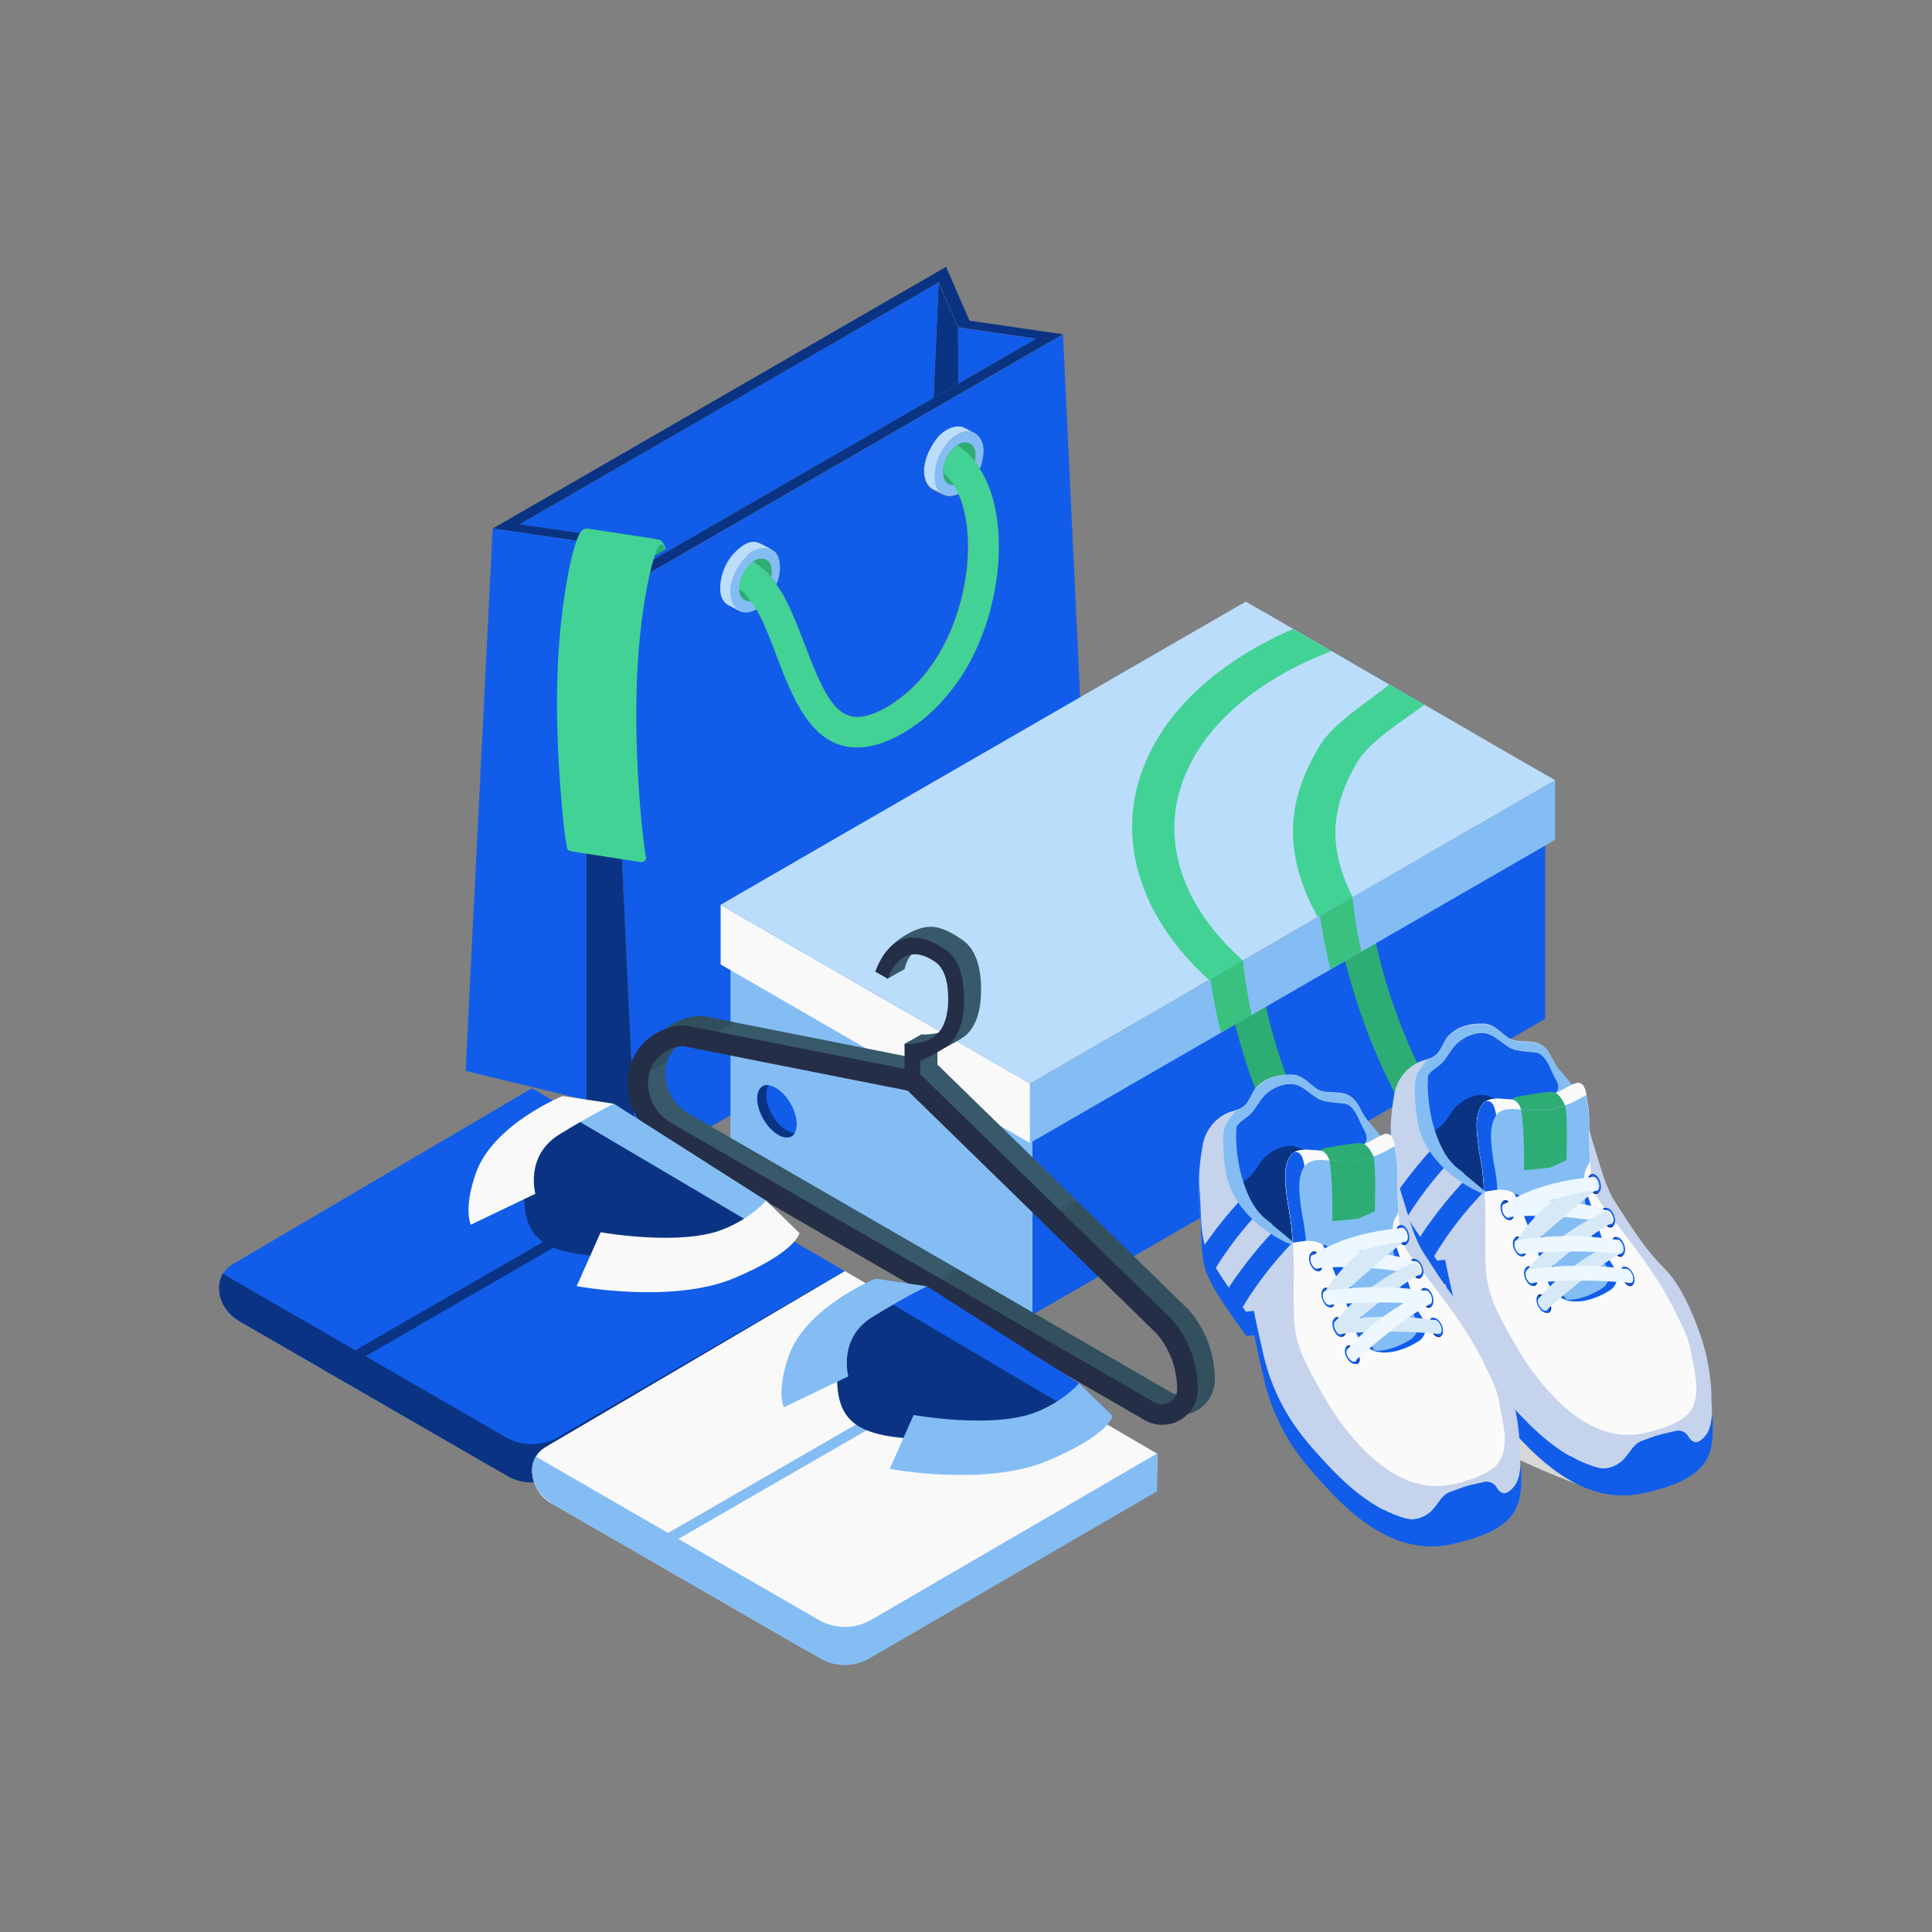 <?xml version="1.0" encoding="utf-8"?>
<!-- Generator: Adobe Illustrator 26.0.1, SVG Export Plug-In . SVG Version: 6.00 Build 0)  -->
<svg version="1.1" id="Layer_1" xmlns="http://www.w3.org/2000/svg" xmlns:xlink="http://www.w3.org/1999/xlink" x="0px" y="0px"
	 viewBox="0 0 1000 1000" style="enable-background:new 0 0 1000 1000;" xml:space="preserve">
<rect x="0" y="0" width="1000" height="1000" fill="#808080" stroke="none"/>
<style type="text/css">
	.st0{fill:#115DE9;}
	.st1{fill:#2DAD73;}
	.st2{fill:#0A3483;}
	.st3{fill:#84BDF4;}
	.st4{fill:#BBDDFC;}
	.st5{fill:#43D295;}
	.st6{fill:#F9F9F9;}
	.st7{fill:#38C17F;}
	.st8{fill:url(#SVGID_1_);}
	.st9{fill:#C5D3ED;}
	.st10{fill:#FAFAFA;}
	.st11{fill:#EDF7FF;}
	.st12{fill:#6F6F6F;}
	.st13{fill:#D7E9F7;}
	.st14{fill:#6A6B7E;}
	.st15{fill:url(#SVGID_00000074434488109565224910000015529595698305639814_);}
	.st16{fill:#060608;}
	.st17{fill:#252E47;}
</style>
<g id="Layer_2_00000075859452272879758290000001130723967243047614_">
	<g id="_02_Retail">
		<path class="st0" d="M536.3,175.4L496,198.6c0-9.7-0.1-19.4-0.1-29.1C509.4,171.4,522.8,173.4,536.3,175.4z"/>
		<path class="st1" d="M495.3,230.4c1-0.8,2.2-1.3,3.4-1.5c0.7-0.4,3.2,0.1,4.6,1.6c1.8,2,1.8,5.7,1.2,8.1
			C502,235.4,498.9,232.6,495.3,230.4z"/>
		<path class="st2" d="M485.8,146.2c5.7,13.3,8.8,20.4,10.1,23.3c0,9.8,0.1,19.4,0.1,29.1c-4.2,2.5-8.5,4.9-12.8,7.4
			C485,164.6,485.2,161.1,485.8,146.2z"/>
		<path class="st1" d="M493.9,251.1c-2.1,0.3-4.2-0.8-5.1-2.8c0.8-0.2,1.6-0.4,2.3-0.8C492.2,248.6,493.1,249.8,493.9,251.1z"/>
		<path class="st1" d="M488.9,248.3c-0.5-1.1-0.8-2.4-0.8-3.6c1.2,0.8,2.2,1.8,3.1,2.8C490.4,247.9,489.7,248.2,488.9,248.3z"/>
		<path class="st3" d="M487.4,233.8c5.4-9.9,17.1-15.4,21.2-4.9c1.5,4,0.3,9.6-1.2,13.6l-0.1,0.1c-0.8-1.4-1.7-2.6-2.7-3.9
			c1.1-4.7-0.2-9.6-5.1-9.8c-0.3,0-0.6,0-0.8,0.1c-1.3,0.2-2.4,0.7-3.4,1.5c-2.2,1.6-4,3.7-5.2,6.1c-1.4,2.5-2.1,5.3-2,8.2
			c0.3,5,3.2,6.7,5.9,6.3c0.9,1.4,1.6,2.9,2.3,4.5C485.2,260.6,479.6,248.3,487.4,233.8z"/>
		<path class="st0" d="M485.8,146.2c-0.6,15-0.8,18.7-2.6,59.8c-54.6,31.5-109.3,63-163.9,94.6c-2.8-6.5-9.5-22-10.1-23.3l-40.4-5.8
			C341.1,229.7,413.4,187.9,485.8,146.2z"/>
		<path class="st4" d="M483.8,247.1c0.1,3.6,1.2,7.3,4.5,8.8c-1.8-0.9-3.6-1.8-5.4-2.7c-0.8-0.4-1.4-1-2-1.6
			c-4.6-5.6-2.3-14.7,1.7-21.3c2-3.4,4.4-6.4,8.1-8.3c2.7-1.4,6-2.1,8.6-0.8c1.6,0.8,3.1,1.6,4.8,2.4c-3.9-1.6-11.6,0.8-16.7,10.1
			C485,237.9,483.8,242.5,483.8,247.1z"/>
		<path class="st1" d="M393.3,289.1c1.6-0.2,3.3,0.3,4.5,1.4c1.8,1.9,1.8,5.5,1.3,8.1c-1.1-1.2-2.2-2.4-3.4-3.6
			c-2.7-2.4-1.1-0.6-1.9-4.2C393.7,290.2,393.5,289.7,393.3,289.1z"/>
		<path class="st1" d="M395,295.1c-1.4-1.1-3.8-3.6-5.3-4.5c1-0.8,2.3-1.3,3.6-1.4C393.9,290.4,395.1,293.7,395,295.1z"/>
		<path class="st5" d="M389.7,290.6c4.6,2.8,8.6,6.5,11.7,10.9c0.2,0.2,0.3,0.5,0.5,0.8c0,0,0.1,0,0,0.1
			c13.4,18.1,19.9,57.6,34.9,66.8c3.6,2.2,6.8,2.1,10.8,1.5c4.4-0.9,7.4-2.6,10.8-4.3c0-0.1,0.1-0.1,0.1-0.1c3.2-1.8,6.2-3.8,9-6.1
			c37-29.2,43-98.1,20.6-115.4c-0.2-4.9,2.5-10.4,6.4-13.6c1.1-0.8,0.7-0.7,1.3-0.4c31.6,19.1,29.6,101.1-16.4,140.3
			c-12.1,10.3-29.7,19.5-44.8,14.5c-30-9.4-32.4-66.1-52.1-80.7C382.5,299.2,385.7,293.2,389.7,290.6z"/>
		<path class="st1" d="M388.6,311.2c-2.2,0.3-4.4-0.8-5.4-2.8c0.9-0.1,1.7-0.4,2.5-0.9C386.8,308.7,387.7,309.9,388.6,311.2z"/>
		<path class="st1" d="M385.7,307.6c-0.8,0.5-1.6,0.8-2.5,0.9c-0.5-1.1-0.8-2.4-0.8-3.6C383.6,305.6,384.7,306.5,385.7,307.6z"/>
		<path class="st0" d="M550.2,173.1c-144.8,83.6-184.3,106.4-234.7,135.5l14,296.7l234.7-135.4L550.2,173.1z M491.2,358.8
			c-7.8,9.6-14.6,15-23.9,20.8c-0.6,0-9.2,5.9-19.9,7.1c-36.2,3.9-42.2-48.4-56-71.4c-2.3,1.2-5.4,2-7.8,1.1
			c-0.3-0.1-0.6-0.3-0.9-0.4l-0.1,0.1c-0.6-0.3-2.6-1.4-5.2-2.7c-3.1-1.6-4.6-4.6-4.5-9c0.1-8.4,4.1-16.4,10.9-21.4
			c3.1-2.4,6.4-3.4,9.9-1.6c1.8,0.9,3.6,1.8,5.4,2.8l-0.1,0.2c5.6,2,5.3,11.9,2.8,17.9c0,0,0.1,0,0,0.1
			c10.1,13.6,16.2,39.3,25.6,56.2c5.9,9.9,12,14.9,22.8,11.3c9.1-2.6,23.8-12.7,33.9-28.6c18.3-28.5,20.7-66.4,11.9-85.6
			c-5.6,2.6-7.3,0.6-13.3-2.3c-0.8-0.4-1.4-1-2-1.6c-4.6-5.6-2.3-14.7,1.7-21.3c2-3.4,4.4-6.4,8.1-8.3c2.7-1.4,6-2.1,8.6-0.8
			c1.6,0.8,3.1,1.6,4.8,2.4c2.1,1.1,3.7,2.9,4.5,5.2c1.5,4,0.3,9.6-1.2,13.6l-0.1,0.1c0.2,0.3,0.4,0.5,0.6,0.8
			C524.9,271.3,517.7,327,491.2,358.8L491.2,358.8z"/>
		<path class="st3" d="M393.1,283.8c2.7-0.7,5.5-0.1,7.8,1.6c3.9,3.5,3.2,11.7,1.1,16.9c-0.8-1.3-1.8-2.5-2.8-3.6
			c0.5-2.7,0.5-6.2-1.3-8.1c-1.2-1.1-2.9-1.6-4.5-1.4c-1.7,0-3.4,1.2-4.7,2.3c-6,5.3-7.1,13.7-5.4,17c1.1,1.9,3.2,3,5.4,2.8
			c1,1.3,1.9,2.7,2.7,4.2c-9,4.9-15.6-2.5-12.7-13.2C381.2,291.6,388.3,284.9,393.1,283.8z"/>
		<path class="st4" d="M386.3,288.1c-3.9,3.9-6.5,8.8-7.7,14.1c-0.7,2.6-0.7,5.4-0.1,8c0.6,2.4,2,4.5,4.1,5.8l-0.1,0.1
			c-0.6-0.3-2.7-1.4-5.2-2.7c-3.1-1.6-4.6-4.6-4.5-9c0.1-8.5,4.1-16.4,10.9-21.4c3.1-2.4,6.4-3.4,9.9-1.6c1.8,0.9,3.6,1.8,5.4,2.8
			l-0.1,0.2c-1.9-0.8-4-1-6-0.5C390.5,284.6,388.1,286,386.3,288.1z"/>
		<polygon class="st2" points="315.5,308.6 329.5,605.4 303.4,569.4 303.4,280.6 		"/>
		<path class="st2" d="M303.4,280.6l-48.4-7l234.7-135.5l12.1,27.9l48.4,7c-144.8,83.6-184.3,106.4-234.7,135.5L303.4,280.6z
			 M268.9,271.4l40.4,5.8c0.6,1.3,7.2,16.8,10.1,23.3c38.2-22.1,193-111.4,217-125.2c-13.4-2-26.9-3.9-40.4-5.9
			c-1.3-2.8-3.2-7.3-10.1-23.3C413.5,187.9,341.2,229.7,268.9,271.4z"/>
		<polygon class="st0" points="303.4,280.6 303.4,569.4 241,554.3 255,273.6 		"/>
		<path class="st1" d="M344.2,284.6L344.2,284.6c-5.6,3.2-5.2,3-5.3,3C340.6,282.7,342.7,279.6,344.2,284.6z"/>
		<path class="st5" d="M334.5,444c-0.1,0.5-0.3,0.9-0.6,1.3c-0.6,0.7-1.5,1-2.4,0.9c-38.6-6-36.4-5.6-36.8-5.8
			c-0.5-0.2-0.9-0.6-1.1-1.2c-1.7-6.7-3.6-31-4-37.9c-2.2-32.7-2-66.9,3.6-99.3c1-6.1,3.6-19.4,6.4-25c1-2,2.4-3.7,4.7-3.4
			c39.6,6.1,37,5.4,38.3,6.6c1,1.2,1.7,2.6,2,4.1l-0.4,0.2c-2.1-6.8-4.9,1.2-6.8,8.1c-2.8,10.6-5,25.2-6.1,36.2
			C325.6,383.9,334.1,445.5,334.5,444z"/>
		<polygon class="st0" points="799.8,431.7 799.8,527.3 788.6,533.8 736.8,563.7 728.6,568.4 682.6,595 677.3,598 675.2,599.2 
			660.2,607.9 633.8,623.1 630.4,625.1 534.4,680.5 534.4,585 607.7,542.7 611.4,540.5 630.7,529.4 646.8,520.1 649.8,518.4 
			655.5,515 691.9,494 699.7,489.6 728.4,473 738.5,467.1 		"/>
		<path class="st1" d="M739.5,562.1l-15,8.7c-11.3-21.2-20.2-43.5-26.5-66.6c-1.1-4-2.1-7.9-3-11.9c-1.7-7.6-3.1-15.1-4.2-22.5
			l16.8-9.7l0,0c0.8,7.5,1.9,15.2,3.5,22.9c1.2,6.1,2.7,12.3,4.3,18.5C721.2,522.5,729.2,542.8,739.5,562.1z"/>
		<path class="st1" d="M682.7,594.9l-15,8.7c-11.3-21.1-20.2-43.5-26.6-66.6c-1.1-4-2.1-7.9-3-11.9c-1.7-7.6-3.2-15.1-4.2-22.5
			l16.8-9.7l0,0c0.8,7.5,1.9,15.2,3.5,22.9c1.2,6.1,2.6,12.3,4.3,18.5C664.4,555.3,672.5,575.6,682.7,594.9z"/>
		<polygon class="st3" points="534.4,585 534.4,680.5 378.1,590.3 378.1,494.7 		"/>
		<polygon class="st3" points="804.9,434.7 804.9,403.8 533.1,560.8 533.1,591.6 		"/>
		<polygon class="st6" points="533.1,560.8 373,468.3 373,499.2 533.1,591.6 		"/>
		<polygon class="st4" points="804.9,403.8 744.1,438.9 733.1,445.3 700,464.4 700,464.4 693.1,468.3 682,474.7 655.4,490.1 
			650.3,493.1 643.3,497.1 625.7,507.2 612.3,515 608.7,517.1 533.1,560.8 373,468.3 435.6,432.1 515.9,385.8 644.8,311.4 
			650.9,314.9 654.8,317.1 669.3,325.5 689.2,337 693.2,339.3 699,342.7 711.3,349.8 729.5,360.3 735.4,363.7 743.4,368.3 
			772.1,384.9 782.4,390.9 		"/>
		<path class="st0" d="M407.2,588.8c-3.9,0-8.9-3.9-12.1-9.5c-4.1-7.1-4.3-14.8-0.4-17c0.7-0.4,1.6-0.6,2.4-0.6
			c3.9,0,8.9,3.9,12.1,9.5c1.9,3.2,3,6.8,3.2,10.5c0,3.2-1,5.5-2.8,6.5C408.9,588.6,408.1,588.8,407.2,588.8z"/>
		<path class="st2" d="M399.8,577.3c-3.5-6-4.1-12.3-1.9-15.6c-0.2,0-0.5-0.1-0.7-0.1c-0.9,0-1.7,0.2-2.4,0.6
			c-3.9,2.3-3.7,9.9,0.4,17c3.2,5.6,8.2,9.5,12.1,9.5c1.6,0.1,3.2-0.7,4-2.1C407.4,586.2,402.8,582.5,399.8,577.3z"/>
		<path class="st5" d="M613.7,457.2c-9.2-22.4-7.5-45.1,4.8-66.2c13.8-23.5,39.1-41.9,70.7-54l-19.9-11.5
			c-31.3,13.7-56.3,33.2-70.6,57.5c-13.5,23-16.3,47.9-8.2,72.5c0.8,2.3,1.6,4.6,2.5,6.9c6.7,16.2,17.9,31.3,32.8,44.9l17.6-10.1
			C629.8,485.1,619.6,471.6,613.7,457.2z"/>
		<path class="st5" d="M719.1,354.3c-12.2,9.8-29.4,20.2-36.6,32.6c-13.5,23-17.1,44-9,68.6c0.8,2.3,1.7,4.6,2.5,6.9
			c1.8,4.2,3.8,8.3,6.1,12.3l11-6.4l6.9-3.9l0.1-0.1c-1.2-2.4-2.3-4.8-3.3-7.2c-9.2-22.4-6.8-41.2,5.5-62.3
			c6.8-11.5,23.3-21.2,35-30.1L719.1,354.3z"/>
		<path class="st7" d="M646.8,520.1c-1.5-7.8-2.7-15.4-3.5-22.9l0,0l-16.8,9.7c1.1,7.4,2.5,14.9,4.2,22.5c0.4,1.7,0.9,3.4,1.3,5.1
			l15.9-9.2C647.5,523.6,647.1,521.8,646.8,520.1z"/>
		<path class="st7" d="M703.5,487.3c-1.5-7.8-2.7-15.4-3.5-22.9l0,0l-16.8,9.7c1.1,7.4,2.5,14.9,4.2,22.5c0.4,1.7,0.9,3.4,1.3,5.1
			l16-9.2C704.3,490.8,703.9,489,703.5,487.3z"/>
		
			<linearGradient id="SVGID_1_" gradientUnits="userSpaceOnUse" x1="699" y1="325.167" x2="858.446" y2="325.167" gradientTransform="matrix(1 0 0 -1 0 1002)">
			<stop  offset="0" style="stop-color:#EDEDED"/>
			<stop  offset="0.55" style="stop-color:#D8D8D8"/>
			<stop  offset="0.92" style="stop-color:#D1D1D1"/>
		</linearGradient>
		<path class="st8" d="M854.3,752.3c-5.4,8-16.6,11.9-25.5,14.3c-6.1,1.7,17.2,7.4,10.8,7.2c-3.7-0.2-7.4-0.8-10.9-1.7
			c-18.3-4.9-62.1-23.3-74.4-36.9c-6.2-6.9-11.7-13.5-16.4-21.4c-6-9.7-10.3-20.4-12.8-31.5c-0.4-1.5-5.1-22.3-4.8-22.4
			c-1.4,0.2-2.8,0.3-4.2,0.4c-5.4-7.6-12.4-16.8-17.2-25.5l95.5-55.2c0.9,3.5,1.9,7,3,10.4c3,9.3,5.3,19.5,10.7,27.8
			c7.3,11.3,14.9,23.9,24.6,33.3c8.8,8.6,14.6,21.9,18.8,33.5c4.2,11.6,6.3,23.9,6.3,36.3C858,731.3,860.4,743.2,854.3,752.3z"/>
		<path class="st9" d="M882.4,756.8c-5.4,8-16.6,11.9-25.4,14.3c-6.1,1.7-12.3,3-18.6,2.7c-3.7-0.2-7.4-0.7-11-1.7
			c-18.2-4.8-32.6-18.7-44.9-32.4c-6.2-6.8-11.7-13.5-16.4-21.3c-6-9.7-10.3-20.4-12.8-31.6c-0.4-1.5-5.2-22.3-4.8-22.4
			c-1.4,0.2-2.8,0.2-4.2,0.4c-1.8-2.5-3.8-5.3-5.8-8c-2.4-3.4-4.9-7-7.2-10.5c-2.3-3.5-4.4-7.2-6.2-10.9c-0.7-1.5-1.3-2.8-1.8-4.1
			c-1.1-3.7-1.8-7.6-2-11.5c-0.6-6.7-0.6-13.9-1-18.8c-1.2-11.7-0.7-23.6,1.5-35.2c1.3-6.7,5.6-12.4,11.6-15.6
			c1.7-0.8,3.6-1.5,5.4-2c1.3-0.3,2.6-0.9,3.8-1.7c3.7-2.7,4.3-7.6,7.4-10.7c5-4.8,11.2-6.2,17.9-6c5.2,0.2,8.2,4,12,6.8
			c5.4,3.9,11,1.1,16.7,3.6s6.4,8.4,10,12.9c2.6,3.2,5.6,6.5,8,10c1.8,2.5,3.2,5.1,4.2,8c2.5,7.5,4.1,15.8,6.7,23.5
			c3,9.3,5.3,19.5,10.7,27.9c7.4,11.3,15,23.8,24.6,33.3c8.8,8.6,14.5,21.9,18.7,33.4c4.2,11.6,6.4,23.9,6.4,36.3
			C886.2,735.8,888.5,747.8,882.4,756.8z"/>
		<path class="st3" d="M814.8,563.2l-21,27.2c0,0-9.8,44.2-33.4,20.7s-26.8-55.5-26.8-55.5c1.6-2.5,3.3-4.9,5.3-7.1
			c1.3-0.3,2.6-0.9,3.8-1.7c3.7-2.7,4.3-7.6,7.4-10.7c5-4.8,11.2-6.2,17.9-6c5.2,0.2,8.2,4,12,6.8c5.4,3.9,11,1.1,16.7,3.6
			s6.4,8.4,10,12.9C809.4,556.4,812.3,559.7,814.8,563.2z"/>
		<path class="st0" d="M778.8,606.5c-10.4,9.2-19.8,19.5-28,30.8c-2.4,3.3-4.6,6.7-6.8,10.1c-2,3.2-3.8,6.3-5.5,9.5
			c-2.4-3.4-4.9-7-7.2-10.5c1.6-2.8,3.3-5.5,5.1-8.3c1.4-2.2,2.9-4.3,4.5-6.4c9-12.4,19.3-23.7,30.8-33.8L778.8,606.5z"/>
		<path class="st0" d="M763.6,588.3c-10.4,9.2-19.8,19.5-28,30.8c-2.4,3.3-4.7,6.7-6.8,10.1c-1.3,2.1-2.5,4.2-3.7,6.3
			c-0.7-1.5-1.3-2.8-1.8-4.1c-1.1-3.7-1.8-7.6-2-11.5c1.5-2.1,2.8-4.2,4.4-6.3c9-12.4,19.3-23.7,30.9-33.8L763.6,588.3z"/>
		<path class="st2" d="M784.8,543.7c-6.9-1.4-10.7-9.2-18.3-8.9c-5.5,0.4-10.5,3-14,7.3c-2.3,2.9-3.9,6.3-6.7,8.8
			c-2,1.8-4.5,3-6.1,5.2c-1.5,2-3.5,11.4-3.8,13.9c-2.4,18.1,17,36.8,32.4,46.6c2.5-6.7-2.2-20.9-2.2-28c0-3.7-3.1-7.2-0.8-10.1
			c1-1.2,2.2-2.1,3.6-2.8c9.5-5.2,21.2-4.2,31.5-7.4c2.7-0.8,5.8-2.5,6-5.3c0-1.6-0.5-3.2-1.5-4.5c-2.5-4.4-4.8-13.2-10.5-13.6
			C791.3,544.6,788.1,544.3,784.8,543.7z"/>
		<path class="st0" d="M745.9,582.8c2.7-2.5,4.4-5.9,6.7-8.8c3.5-4.2,8.5-6.9,14-7.3c4.9-0.2,8.2,3,11.8,5.6
			c7.2-1.6,15-1.9,22.1-4.1c2.7-0.8,5.8-2.5,6-5.3c0-1.6-0.5-3.2-1.5-4.5c-2.5-4.4-4.8-13.2-10.5-13.6c-3.3-0.2-6.5-0.5-9.7-1.1
			c-6.9-1.4-10.7-9.2-18.3-8.9c-5.5,0.4-10.5,3-14,7.3c-2.3,2.9-3.9,6.3-6.7,8.8c-2,1.8-4.5,3-6.1,5.2c-1.3,2.1-2.2,4.4-2.3,6.9
			c-1,8.1,0.2,16.4,3.3,24C742.3,585.4,744.2,584.2,745.9,582.8z"/>
		<path class="st0" d="M877.7,746.5c-1.9-0.1-3.2-1.7-4.1-3.2c-1-1.6-2.6-2.6-4.5-2.7c-0.8-0.1-1.7,0-2.5,0.3
			c-4.1,0.9-8.2,1.7-12.2,3.3c-2.8,1.2-5.7,1.5-8,3.8c-2.8,2.8-4.5,6.5-7.8,9s-7.7,3.8-11.6,2.7c-18.2-4.9-32.6-18.8-44.9-32.4
			c-6.2-6.8-11.7-13.5-16.4-21.3c-6-9.7-10.3-20.4-12.8-31.5c-0.4-1.5-5.1-22.3-4.8-22.4c-1.4,0.1-2.8,0.2-4.2,0.4
			c-7.2-10.1-17.2-23.1-21-33.6c-2.8-7.7-2.3-22.2-3-30.3c-0.2-2.1-0.1-4.2-0.2-6.2c-0.3,6.3-0.2,12.6,0.4,18.8
			c0.8,8.1,0.2,22.6,3,30.3c3.8,10.5,13.8,23.5,21,33.6l4.2-0.4c-0.3,0.1,4.4,20.8,4.8,22.4c2.5,11.1,6.8,21.8,12.8,31.5
			c4.7,7.8,10.2,14.5,16.4,21.3c12.3,13.7,26.7,27.5,44.9,32.4c3.6,1,7.3,1.5,11,1.7c6.3,0.2,12.5-1,18.6-2.7
			c8.8-2.4,20.1-6.4,25.4-14.3s4.3-17.9,3.8-27c0.2,4-0.5,9.5-2.9,12.7C882.2,744,879.8,746.6,877.7,746.5z"/>
		<path class="st3" d="M733.6,579.7c-0.7-4.6-3.1-22.8,1.1-25.5c5.8-3.6,4.2,5.3,4.3,8.6c0.4,10.1,2,19.3,6.1,28.8
			c0.8,1.8,1.7,3.6,2.7,5.3c2.2,3.7,5.1,6.8,8.6,9.3c0.5,0.3,1,0.7,1.3,1.2c0.5,0.8,12.3,9.8,12.2,10.8
			C769.9,619.8,737.7,606.7,733.6,579.7z"/>
		<path class="st10" d="M874.9,730.5c-0.3,0.3-0.5,0.6-0.7,0.9c-4.8,5.4-15.3,8.6-22.2,10.2c-9.3,2.1-30.6,4.7-56.8-29.1
			c-6.8-8.8-12.1-18.4-17.3-28c-4.3-8.1-7.8-16-8.6-25.2c-1-11.2-0.3-22.5-0.5-33.8c-0.1-2.9-0.2-5.8-0.4-8.7
			c-0.3-4.2-0.6-8.4-1.2-12.6c-0.5-3.6-1.3-7.2-1.8-10.8c-0.8-6.8-2.4-15.5,1.8-21.6c2.1-3,6.1-3.4,10.3-3.1
			c6.8,0.5,13.5,1.5,20.2-0.3c3-0.8,6-1.9,8.9-3.1c2.9-1.3,5.9-3.6,9-4.5c5.4-1.7,5.5,6.7,6.2,10.4c1,5.2,0.8,10.5,0.7,15.8v0.3
			c-0.1,2.5,0,5.1,0.3,7.6c0,0.2,0,0.3,0,0.4c0,0.6,0.1,1.3,0.1,2c0.1,0.7,0.2,1.4,0.2,2.2c0,0.2,0,0.3,0,0.5
			c0.1,3.8,0.3,7.7,0.8,11.5c0.1,0.4,0.2,0.8,0.2,1.2c1.3,7.5,8.1,14.8,12.9,21c9.3,12.2,16,20.8,24,33.9c3.5,6.1,6.8,12.4,9.7,18.8
			c1.8,3.8,3.5,7.6,4.2,11.7C876.6,708.2,881.1,721.5,874.9,730.5z"/>
		<path class="st3" d="M832.9,668.2c0,0-25.5,16.6-32.9-7.6c-4.5-14.5-9.9-28.8-16.1-42.7c0,0-4.1-4-15.6-1.1
			c-0.3-4.2-0.6-8.4-1.2-12.6c-0.5-3.6-1.3-7.2-1.8-10.8c-0.8-6.8-2.4-15.5,1.8-21.6c2.1-3,6.1-3.4,10.3-3.1
			c6.8,0.5,13.5,1.5,20.2-0.3c3-0.8,6-1.9,8.9-3.1c2.9-1.3,5.9-3.6,9-4.5c5.4-1.7,5.5,6.7,6.2,10.4c1,5.2,0.8,10.5,0.7,15.8v0.3
			c0,0.9,0.1,3.8,0.3,8c0,0.6,0.1,1.3,0.1,2s0.1,1.4,0.2,2.2c0,0.2,0,0.3,0,0.5c0.2,3.8-3.9,2.9-2.8,14.1c1.5,15.2,8,31.8,13.5,39.5
			C841.4,664,832.9,668.2,832.9,668.2z"/>
		<path class="st0" d="M832.8,651.9c0.3,0.5,0.7,1,1,1.5c7.5,10.5-1,14.7-1,14.7c-1,0.6-2.1,1.2-3.2,1.8c-1,0.5-2.1,1-3.4,1.5
			c-3.8,1.5-8.7,2.7-13.4,2c-1-0.2-1.9-0.4-2.8-0.7c9.1,0.8,18.7-5.5,18.7-5.5s8.5-4.1,1-14.7c-5.5-7.7-8.4-21.1-9.9-36.3
			c0-0.8,0.1-1.5,0.4-2.2v0L832.8,651.9z"/>
		<path class="st10" d="M775.1,615.8c-0.2-2.1-0.4-4.1-0.7-6.2c-0.5-3.6-1.3-7.2-1.8-10.8c-0.8-6.8-2.4-15.5,1.8-21.6
			c2.1-3,6.1-3.4,10.3-3.1c0.8,0,1.7,0.2,2.5,0.2c-0.4-2.2-2.4-4.8-4.2-5.1c-0.1,0-0.2,0-0.4,0c-1.8-0.1-3.5-0.3-5.3-0.4
			c-4.2-0.3-8.3,0.1-10.3,3.1c-4.1,6.1-2.5,14.8-1.8,21.6c0.4,3.6,1.3,7.2,1.8,10.8c0.6,4.2,0.9,8.4,1.2,12.6L775.1,615.8z"/>
		<path class="st0" d="M774.5,609.6c-0.5-3.6-1.3-7.2-1.8-10.8c-0.8-6.8-2.3-15.4,1.7-21.5c-0.6-3.8-1.6-8.1-5.4-7.3
			c-0.7,0.5-1.4,1.1-1.9,1.8c-4.1,6.1-2.5,14.8-1.8,21.6c0.4,3.6,1.3,7.2,1.8,10.8c0.6,4.2,0.9,8.4,1.2,12.6l6.8-1
			C775,613.7,774.7,611.6,774.5,609.6z"/>
		<path class="st10" d="M821.1,566.8c-2.4,1.1-4.8,2.8-7.2,3.8c-1.3,0.6-2.6,1.1-3.9,1.5c-1.8-4.1-3.6-5.7-4.7-6.4
			c0.4-0.2,0.8-0.4,1.2-0.5c2.9-1.3,5.9-3.6,9-4.5C819.3,559.5,820.5,563.2,821.1,566.8z"/>
		<path class="st0" d="M807.4,665.9c-4.5-14.5-9.9-28.8-16.1-42.7c0,0-4.6-5.3-7.3-5.4c3.1,7.1,11.1,26.2,16.1,42.7
			c2.3,7.5,6.3,11,10.8,12.4C809.2,670.8,808.1,668.4,807.4,665.9z"/>
		<path class="st2" d="M781.3,631.5c-1.4-0.2-2.9-1.9-3.7-4.1c-1-2.8-0.7-5.5,0.9-6.1c0.3-0.1,0.6-0.1,0.9-0.1
			c1.4,0.2,2.9,1.9,3.7,4.1c0.5,1.2,0.7,2.6,0.5,3.9c0,0.9-0.6,1.7-1.4,2.2C782,631.6,781.6,631.6,781.3,631.5z"/>
		<path class="st0" d="M780.7,631.5c-1.3-0.2-2.7-1.8-3.5-3.8c-1-2.6-0.6-5.2,0.8-5.7c0.3-0.1,0.6-0.1,0.8-0.1
			c1.3,0.2,2.7,1.8,3.5,3.8c0.5,1.2,0.6,2.4,0.5,3.7c0,0.9-0.5,1.6-1.3,2C781.3,631.5,781,631.5,780.7,631.5z"/>
		<path class="st11" d="M780.5,630.2c-1-0.2-2-1.3-2.6-2.8c-0.7-1.9-0.5-3.8,0.6-4.2c0.2-0.1,0.4-0.1,0.6-0.1c1,0.2,2,1.3,2.6,2.8
			c0.3,0.9,0.5,1.8,0.4,2.7c0,0.6-0.4,1.2-1,1.5C780.9,630.2,780.7,630.2,780.5,630.2z"/>
		<path class="st11" d="M779.1,627.1c-0.6-1.6-0.5-3.2,0.2-3.9h-0.2c-0.2,0-0.4,0-0.6,0.1c-1.1,0.4-1.3,2.3-0.6,4.2
			c0.6,1.5,1.6,2.7,2.6,2.8c0.2,0,0.4,0,0.6,0c0.2-0.1,0.3-0.2,0.4-0.3C780.4,629.4,779.5,628.3,779.1,627.1z"/>
		<path class="st2" d="M787.7,650.3c-1.4-0.2-2.9-1.9-3.7-4.1c-1-2.8-0.7-5.5,0.9-6.1c0.3-0.1,0.6-0.1,0.9-0.1
			c1.4,0.2,2.9,1.9,3.7,4.1c0.5,1.2,0.7,2.6,0.5,3.9c0,0.9-0.6,1.7-1.4,2.2C788.3,650.3,788,650.3,787.7,650.3z"/>
		<path class="st0" d="M787.1,650.2c-1.3-0.2-2.7-1.8-3.5-3.8c-1-2.6-0.6-5.2,0.8-5.7c0.3-0.1,0.6-0.1,0.8-0.1
			c1.3,0.2,2.7,1.8,3.5,3.8c0.5,1.2,0.6,2.4,0.5,3.7c0,0.9-0.5,1.6-1.3,2C787.7,650.2,787.4,650.2,787.1,650.2z"/>
		<path class="st11" d="M786.9,649c-1-0.2-2-1.3-2.6-2.8c-0.7-1.9-0.5-3.8,0.6-4.2c0.2-0.1,0.4-0.1,0.6-0.1c1,0.2,2,1.3,2.6,2.8
			c0.4,0.9,0.5,1.8,0.4,2.7c0,0.6-0.4,1.2-1,1.5C787.3,649,787.1,649,786.9,649z"/>
		<path class="st11" d="M785.5,645.8c-0.6-1.6-0.5-3.2,0.2-3.9h-0.2c-0.2,0-0.4,0-0.6,0.1c-1,0.4-1.3,2.3-0.6,4.2
			c0.6,1.5,1.6,2.7,2.6,2.8c0.2,0,0.4,0,0.6,0c0.2-0.1,0.3-0.2,0.4-0.3C786.7,648.1,785.9,647.1,785.5,645.8z"/>
		<path class="st2" d="M793.5,665.6c-1.4-0.2-2.9-1.9-3.7-4.1c-1-2.8-0.7-5.5,0.9-6c0.3-0.1,0.6-0.1,0.9-0.1
			c1.4,0.2,2.9,1.9,3.7,4.1c0.5,1.2,0.7,2.6,0.5,3.9c0,0.9-0.6,1.7-1.4,2.2C794.1,665.6,793.8,665.6,793.5,665.6z"/>
		<path class="st0" d="M792.9,665.5c-1.3-0.2-2.7-1.8-3.5-3.8c-1-2.6-0.6-5.1,0.8-5.7c0.3-0.1,0.6-0.1,0.8-0.1
			c1.3,0.2,2.8,1.8,3.5,3.8c0.5,1.2,0.6,2.4,0.5,3.7c0,0.9-0.5,1.6-1.3,2C793.4,665.5,793.1,665.5,792.9,665.5z"/>
		<path class="st12" d="M792.6,664.3c-1-0.2-2-1.3-2.6-2.8c-0.7-1.9-0.5-3.8,0.6-4.2c0.2-0.1,0.4-0.1,0.6,0c1,0.2,2,1.3,2.6,2.8
			c0.3,0.9,0.5,1.8,0.3,2.7c0,0.6-0.4,1.2-1,1.5C793,664.3,792.8,664.3,792.6,664.3z"/>
		<path class="st11" d="M791.2,661.1c-0.6-1.6-0.5-3.2,0.2-3.9l-0.2,0c-0.2,0-0.4,0-0.6,0c-1,0.4-1.3,2.3-0.6,4.2
			c0.6,1.5,1.6,2.7,2.6,2.8c0.2,0,0.4,0,0.6-0.1c0.2-0.1,0.3-0.2,0.4-0.3C792.5,663.4,791.6,662.4,791.2,661.1z"/>
		<path class="st2" d="M801.1,679.5c-1.4,0-3.2-1.3-4.4-3.3c-1.5-2.5-1.7-5.3-0.3-6.1c0.3-0.2,0.6-0.2,0.9-0.2
			c1.4,0,3.2,1.3,4.4,3.3c0.7,1.1,1.1,2.4,1.2,3.8c0.1,0.9-0.3,1.8-1,2.4C801.7,679.5,801.4,679.5,801.1,679.5z"/>
		<path class="st0" d="M800.5,679.6c-1.3,0-3-1.2-4.1-3.1c-1.4-2.4-1.5-5-0.2-5.7c0.2-0.1,0.5-0.2,0.8-0.2c1.3,0,3,1.2,4.1,3.1
			c0.7,1.1,1.1,2.3,1.2,3.5c0.1,0.9-0.2,1.7-0.9,2.2C801.1,679.5,800.8,679.6,800.5,679.6z"/>
		<path class="st13" d="M800,678.4c-1,0-2.2-0.9-3.1-2.3c-1.1-1.8-1.1-3.7-0.2-4.2c0.2-0.1,0.4-0.2,0.6-0.2c1,0,2.2,0.9,3.1,2.3
			c0.5,0.8,0.8,1.7,0.8,2.6c0.1,0.6-0.2,1.3-0.7,1.6C800.4,678.3,800.2,678.4,800,678.4z"/>
		<path class="st13" d="M798.1,675.6c-0.9-1.5-1.1-3.1-0.5-3.9h-0.2c-0.2,0-0.4,0.1-0.6,0.2c-1,0.6-0.9,2.5,0.2,4.2
			c0.8,1.4,2.1,2.3,3.1,2.3c0.2,0,0.4-0.1,0.6-0.2c0.2-0.1,0.3-0.2,0.4-0.4C799.8,677.6,798.7,676.7,798.1,675.6z"/>
		<path class="st2" d="M824.5,607.7c1.4,0.3,2.8,2.1,3.4,4.3c0.8,2.8,0.2,5.5-1.3,6c-0.3,0.1-0.6,0.1-0.9,0
			c-1.4-0.3-2.8-2.1-3.4-4.3c-0.4-1.3-0.5-2.6-0.2-3.9c0.1-0.9,0.7-1.7,1.5-2C823.9,607.6,824.2,607.6,824.5,607.7z"/>
		<path class="st0" d="M825.1,607.8c1.3,0.3,2.6,2,3.2,4.1c0.8,2.7,0.2,5.2-1.3,5.6c-0.3,0.1-0.6,0.1-0.8,0c-1.3-0.3-2.6-2-3.2-4.1
			c-0.4-1.2-0.4-2.5-0.2-3.7c0.1-0.9,0.7-1.6,1.5-1.9C824.5,607.7,824.8,607.7,825.1,607.8z"/>
		<path class="st12" d="M825.2,609.1c1,0.2,1.9,1.5,2.4,3c0.6,2,0.2,3.8-0.9,4.2c-0.2,0.1-0.4,0.1-0.6,0c-1-0.2-1.9-1.5-2.4-3
			c-0.3-0.9-0.3-1.8-0.1-2.7c0.1-0.6,0.5-1.2,1.1-1.4C824.8,609,825,609,825.2,609.1z"/>
		<path class="st13" d="M826.3,612.3c0.5,1.7,0.2,3.2-0.5,3.9c0.1,0,0.1,0,0.2,0.1c0.2,0.1,0.4,0.1,0.6,0c1.1-0.3,1.5-2.2,0.9-4.2
			c-0.4-1.5-1.4-2.8-2.4-3c-0.2-0.1-0.4-0.1-0.6,0c-0.2,0.1-0.3,0.1-0.5,0.3C825.3,610,826.1,611,826.3,612.3z"/>
		<path class="st2" d="M841,655.7c1.4,0.1,3,1.7,4,3.8c1.2,2.7,1,5.4-0.5,6.1c-0.3,0.1-0.6,0.2-0.9,0.1c-1.4-0.2-3-1.7-4-3.8
			c-0.6-1.2-0.8-2.5-0.8-3.9c0-0.9,0.4-1.8,1.2-2.2C840.4,655.7,840.7,655.7,841,655.7z"/>
		<path class="st0" d="M841.6,655.8c1.3,0.1,2.8,1.6,3.7,3.6c1.1,2.5,0.9,5.1-0.5,5.7c-0.3,0.1-0.6,0.2-0.8,0.1
			c-1.3-0.1-2.8-1.6-3.7-3.6c-0.5-1.1-0.8-2.4-0.7-3.6c0-0.9,0.4-1.7,1.2-2.1C841.1,655.8,841.4,655.7,841.6,655.8z"/>
		<path class="st11" d="M842,657c1,0.1,2.1,1.2,2.8,2.7c0.8,1.9,0.7,3.8-0.3,4.2c-0.2,0.1-0.4,0.1-0.6,0.1c-1-0.1-2.1-1.2-2.8-2.7
			c-0.4-0.8-0.6-1.8-0.5-2.7c0-0.6,0.3-1.2,0.9-1.5C841.6,657,841.8,657,842,657z"/>
		<path class="st11" d="M843.5,660c0.7,1.6,0.7,3.2,0.1,3.9h0.2c0.2,0,0.4,0,0.6-0.1c1-0.5,1.2-2.4,0.3-4.2
			c-0.7-1.5-1.8-2.6-2.8-2.7c-0.2,0-0.4,0-0.6,0.1c-0.2,0.1-0.3,0.2-0.4,0.3C842.1,657.8,843.1,658.8,843.5,660z"/>
		<path class="st2" d="M836.7,640.3c1.4,0.3,2.8,2,3.6,4.2c0.9,2.8,0.4,5.5-1.1,6c-0.3,0.1-0.6,0.1-0.9,0c-1.4-0.3-2.8-2-3.6-4.2
			c-0.5-1.3-0.6-2.6-0.4-3.9c0.1-0.9,0.6-1.7,1.5-2.1C836.1,640.2,836.4,640.2,836.7,640.3z"/>
		<path class="st0" d="M837.3,640.4c1.3,0.3,2.7,1.9,3.4,3.9c0.9,2.6,0.4,5.2-1,5.6c-0.3,0.1-0.6,0.1-0.8,0
			c-1.3-0.3-2.7-1.9-3.3-3.9c-0.4-1.2-0.5-2.4-0.3-3.7c0.1-0.9,0.6-1.6,1.4-2C836.8,640.3,837.1,640.3,837.3,640.4z"/>
		<path class="st12" d="M837.5,641.6c1,0.2,2,1.4,2.5,2.9c0.7,2,0.3,3.8-0.8,4.2c-0.2,0.1-0.4,0.1-0.6,0c-1-0.2-2-1.4-2.5-2.9
			c-0.3-0.9-0.4-1.8-0.2-2.7c0-0.6,0.4-1.2,1-1.5C837.1,641.6,837.3,641.6,837.5,641.6z"/>
		<path class="st13" d="M838.8,644.8c0.5,1.6,0.4,3.2-0.3,3.9c0.1,0,0.1,0,0.2,0.1c0.2,0.1,0.4,0.1,0.6,0c1.1-0.4,1.4-2.2,0.8-4.2
			c-0.5-1.5-1.5-2.7-2.5-2.9c-0.2-0.1-0.4-0.1-0.6,0c-0.2,0.1-0.3,0.2-0.4,0.3C837.6,642.5,838.5,643.6,838.8,644.8z"/>
		<path class="st2" d="M831.2,625.2c1.4,0.2,3,1.8,3.8,4c1.1,2.8,0.8,5.5-0.8,6.1c-0.3,0.1-0.6,0.1-0.9,0.1c-1.4-0.2-3-1.8-3.8-4
			c-0.5-1.2-0.7-2.6-0.6-3.9c0-0.9,0.5-1.7,1.3-2.2C830.6,625.1,830.9,625.1,831.2,625.2z"/>
		<path class="st0" d="M831.8,625.2c1.3,0.2,2.8,1.7,3.6,3.8c1,2.6,0.7,5.1-0.7,5.7c-0.3,0.1-0.6,0.1-0.8,0.1
			c-1.3-0.2-2.8-1.7-3.6-3.8c-0.5-1.1-0.7-2.4-0.5-3.7c0-0.8,0.5-1.6,1.3-2C831.2,625.2,831.5,625.2,831.8,625.2z"/>
		<path class="st12" d="M832,626.5c1,0.1,2.1,1.3,2.7,2.8c0.8,1.9,0.5,3.8-0.5,4.2c-0.2,0.1-0.4,0.1-0.6,0.1c-1-0.1-2.1-1.3-2.7-2.8
			c-0.4-0.9-0.5-1.8-0.4-2.7c0-0.6,0.4-1.2,0.9-1.5C831.6,626.4,831.8,626.4,832,626.5z"/>
		<path class="st11" d="M833.5,629.6c0.6,1.6,0.6,3.2-0.1,3.9h0.2c0.2,0,0.4,0,0.6-0.1c1-0.4,1.3-2.3,0.5-4.2
			c-0.6-1.5-1.7-2.6-2.7-2.8c-0.2,0-0.4,0-0.6,0.1c-0.2,0.1-0.3,0.2-0.4,0.3C832.2,627.3,833.1,628.3,833.5,629.6z"/>
		<path class="st1" d="M810,572.1c-1.7,0.6-3.3,1.1-5,1.6c-5.8,1.5-11.7,1-17.7,0.5c-0.4-2.2-2.4-4.8-4.2-5.1c-0.1,0-0.2,0-0.4,0
			c-0.7,0,1.6-1.2,1.6-1.2c18.8-3.6,19.9-2.6,19.9-2.6c0.4,0.1,0.7,0.2,1,0.5C806.4,566.4,808.2,568.1,810,572.1z"/>
		<path class="st1" d="M810.8,600.5l-8.6,3.9l-13.4,1.3c0,0,0.5-20.5-1.5-31.2c0-0.1,0-0.1,0-0.2c5.9,0.5,11.8,1,17.7-0.5
			c1.7-0.5,3.4-1,5-1.6C811.6,575.8,810.8,600.5,810.8,600.5z"/>
		<path class="st11" d="M779.5,623.2c0,0,26.5-5.8,51.9,3.3c3.8,2.7,2.1,7,2.1,7s-25.8-6.3-52.8-3.5
			C779.6,628,779.1,625.6,779.5,623.2z"/>
		<path class="st13" d="M796.8,671.8c0,0,13.9-18,41.1-29.9c3.8,2.7,0.8,7,0.8,7s-10.9,4.9-38.4,29.3
			C799.1,676.1,797.9,674,796.8,671.8z"/>
		<path class="st13" d="M790.6,657.2c0,0,13.3-18.2,40.6-30.2c2.1,1.4,3.1,4,2.3,6.5c0,0-12.8,6.3-40.3,30.7
			C792,662.1,791.1,659.7,790.6,657.2z"/>
		<path class="st13" d="M785.1,642c0,0,12-21,39.2-33c2.1,1.4,3.1,4,2.3,6.5c0,0-11.5,9.1-39,33.5
			C786.4,646.8,785.5,644.5,785.1,642z"/>
		<path class="st11" d="M779.1,623.1c0,0,15.1-11.3,45-13.8c2.2,1.6,3.2,4.3,2.5,6.9c0,0-20,1.1-45.5,13.9
			C779.9,628,779.2,625.6,779.1,623.1z"/>
		<path class="st11" d="M791,657.2c17.1-2.7,34.5-2.8,51.6-0.2c3.8,2.7,0.8,7,0.8,7c-17.1-1.6-34.3-1.5-51.4,0.1
			C790.8,661.9,790.5,659.5,791,657.2z"/>
		<path class="st11" d="M785.3,641.9c17.1-2.7,34.5-2.8,51.6-0.2c3.8,2.7,1.8,7.2,1.8,7.2c-17.1-1.6-34.3-1.5-51.4,0.1
			C786,646.8,785.3,644.4,785.3,641.9z"/>
		<path class="st9" d="M783.2,783.2c-5.4,8-16.6,11.9-25.4,14.3c-6.1,1.7-12.3,3-18.6,2.7c-3.7-0.2-7.4-0.7-11-1.7
			c-18.2-4.8-32.6-18.7-44.9-32.4c-6.2-6.8-11.7-13.5-16.4-21.3c-6-9.7-10.3-20.4-12.8-31.6c-0.4-1.5-5.2-22.3-4.8-22.4
			c-1.4,0.2-2.8,0.3-4.2,0.4c-1.8-2.5-3.8-5.3-5.8-8c-2.4-3.4-4.9-7-7.2-10.5c-2.3-3.5-4.4-7.2-6.2-10.9c-0.7-1.3-1.2-2.7-1.8-4.1
			c-1.2-3.7-1.8-7.6-2-11.5c-0.6-6.7-0.6-13.9-1-18.8c-1.2-11.7-0.7-23.6,1.5-35.2c1.3-6.7,5.6-12.4,11.6-15.6
			c1.7-0.8,3.6-1.5,5.4-2c1.3-0.3,2.6-0.9,3.8-1.7c3.7-2.7,4.3-7.6,7.4-10.7c5-4.8,11.2-6.1,17.9-6c5.2,0.2,8.2,4,12,6.8
			c5.4,3.9,11,1.1,16.7,3.6s6.4,8.4,10,12.8c2.6,3.2,5.6,6.5,8,10c1.8,2.4,3.2,5.1,4.2,7.9c2.5,7.5,4.1,15.8,6.7,23.5
			c3,9.3,5.3,19.5,10.7,27.9c7.4,11.3,15,23.8,24.6,33.3c8.8,8.6,14.6,21.9,18.7,33.5c4.2,11.7,6.3,23.9,6.4,36.3
			C787,762.2,789.3,774.2,783.2,783.2z"/>
		<path class="st3" d="M715.6,589.6l-21,27.2c0,0-9.8,44.2-33.3,20.6s-26.8-55.5-26.8-55.5c1.6-2.5,3.3-4.9,5.3-7.1
			c1.3-0.3,2.6-0.9,3.8-1.7c3.7-2.7,4.3-7.6,7.4-10.7c5-4.8,11.2-6.1,17.9-6c5.2,0.2,8.2,4,12,6.8c5.4,3.9,11,1.1,16.7,3.6
			s6.4,8.4,10,12.8C710.2,582.8,713.2,586.1,715.6,589.6z"/>
		<path class="st0" d="M679.7,632.9c-10.4,9.2-19.8,19.5-28,30.8c-2.4,3.3-4.7,6.7-6.8,10.1c-2,3.2-3.8,6.3-5.5,9.5
			c-2.4-3.4-4.9-7-7.2-10.5c1.6-2.8,3.3-5.5,5.1-8.3c1.4-2.2,2.9-4.3,4.5-6.4c9-12.4,19.3-23.7,30.8-33.8L679.7,632.9z"/>
		<path class="st0" d="M664.5,614.7c-10.4,9.2-19.8,19.5-28,30.8c-2.4,3.3-4.7,6.7-6.8,10.1c-1.3,2.1-2.5,4.2-3.7,6.3
			c-0.7-1.3-1.2-2.7-1.8-4.1c-1.2-3.7-1.8-7.6-2-11.5c1.4-2.1,2.8-4.2,4.4-6.3c9-12.4,19.4-23.7,30.9-33.8L664.5,614.7z"/>
		<path class="st2" d="M685.7,570.1c-6.9-1.4-10.7-9.2-18.3-8.9c-5.5,0.4-10.5,3-14,7.3c-2.3,2.9-3.9,6.3-6.7,8.8
			c-2,1.8-4.5,3.1-6.1,5.2c-1.5,2-3.5,11.4-3.8,13.9c-2.4,18.1,17,36.8,32.4,46.6c2.5-6.7-2.2-20.9-2.2-28c0-3.7-3.1-7.2-0.8-10
			c1-1.2,2.2-2.1,3.6-2.8c9.5-5.2,21.2-4.2,31.5-7.4c2.7-0.8,5.8-2.5,6-5.3c0-1.6-0.5-3.2-1.4-4.5c-2.5-4.4-4.8-13.2-10.5-13.6
			C692.1,571.1,688.9,570.7,685.7,570.1z"/>
		<path class="st0" d="M646.7,609.2c2.7-2.5,4.4-5.9,6.7-8.8c3.5-4.2,8.5-6.9,14-7.3c4.9-0.2,8.2,3,11.8,5.6
			c7.2-1.6,15-1.8,22.1-4.1c2.7-0.8,5.8-2.5,6-5.3c0-1.6-0.5-3.2-1.4-4.5c-2.5-4.4-4.8-13.2-10.5-13.6c-3.3-0.2-6.5-0.5-9.7-1.1
			c-6.9-1.4-10.7-9.2-18.3-8.9c-5.5,0.4-10.5,3-14,7.3c-2.3,2.9-3.9,6.3-6.7,8.8c-2,1.8-4.5,3.1-6.1,5.2c-1.4,2.1-2.2,4.4-2.3,6.9
			c-1,8.1,0.2,16.4,3.3,24C643.1,611.8,645.1,610.7,646.7,609.2z"/>
		<path class="st0" d="M778.5,773c-2-0.1-3.2-1.7-4.1-3.2c-1-1.6-2.6-2.6-4.5-2.8c-0.8-0.1-1.7,0-2.5,0.3c-4.1,0.9-8.2,1.7-12.2,3.3
			c-2.8,1.2-5.7,1.5-8,3.8c-2.8,2.8-4.5,6.6-7.8,9s-7.6,3.7-11.5,2.7c-18.2-4.9-32.6-18.8-44.9-32.4c-6.2-6.8-11.7-13.5-16.4-21.3
			c-5.9-9.7-10.2-20.4-12.7-31.5c-0.4-1.5-5.1-22.3-4.8-22.4l-4.2,0.4c-7.2-10.1-17.2-23.1-21-33.6c-2.8-7.7-2.3-22.2-3-30.3
			c-0.2-2.1-0.1-4.2-0.2-6.2c-0.3,6.3-0.2,12.6,0.4,18.8c0.7,8.1,0.2,22.6,3,30.3c3.8,10.5,13.8,23.4,21,33.6l4.2-0.4
			c-0.4,0.1,4.4,20.9,4.8,22.4c2.5,11.1,6.8,21.8,12.7,31.5c4.7,7.8,10.2,14.5,16.4,21.3c12.3,13.7,26.7,27.5,44.9,32.4
			c3.6,1,7.3,1.5,11,1.7c6.3,0.3,12.5-1,18.6-2.7c8.8-2.4,20.1-6.4,25.4-14.3s4.3-17.9,3.8-27c0.2,4-0.5,9.5-2.9,12.7
			C783,770.5,780.7,773,778.5,773z"/>
		<path class="st3" d="M634.4,606.2c-0.7-4.6-3.1-22.8,1.1-25.5c5.8-3.6,4.2,5.3,4.3,8.6c0.4,10.1,2,19.3,6.1,28.8
			c0.8,1.8,1.7,3.6,2.7,5.2c2.2,3.7,5.1,6.8,8.6,9.3c0.5,0.3,1,0.7,1.3,1.2c0.5,0.8,12.3,9.8,12.2,10.8
			C670.8,646.2,638.6,633.1,634.4,606.2z"/>
		<path class="st10" d="M775.7,757c-0.2,0.3-0.5,0.6-0.7,0.9c-4.8,5.4-15.3,8.6-22.2,10.2c-9.3,2.1-30.6,4.7-56.8-29.1
			c-6.8-8.8-12.1-18.4-17.3-28c-4.3-8.1-7.8-16-8.6-25.2c-1-11.3-0.2-22.6-0.5-33.8c0-2.9-0.2-5.8-0.4-8.7
			c-0.3-4.2-0.6-8.4-1.2-12.6c-0.5-3.6-1.3-7.2-1.8-10.8c-0.8-6.8-2.4-15.5,1.8-21.6c2.1-3,6.1-3.4,10.3-3.1
			c6.8,0.5,13.5,1.4,20.2-0.3c3-0.8,6-1.9,8.9-3.2c2.9-1.3,5.9-3.6,9-4.5c5.4-1.7,5.5,6.7,6.2,10.4c1,5.2,0.8,10.5,0.7,15.8v0.3
			c-0.1,2.5,0,5.1,0.3,7.6c0,0.2,0,0.2,0,0.4c0.1,0.6,0.1,1.3,0.1,2c0.1,0.7,0.1,1.4,0.2,2.2c0,0.2,0,0.3,0,0.5
			c0.1,3.8,0.3,7.7,0.8,11.5c0,0.4,0.2,0.8,0.2,1.2c1.3,7.5,8.1,14.8,12.9,21c9.3,12.2,16,20.8,24,33.9c3.6,6.1,6.8,12.4,9.7,18.8
			c1.8,3.8,3.5,7.6,4.2,11.7C777.4,734.6,781.9,747.9,775.7,757z"/>
		<path class="st3" d="M733.7,694.6c0,0-25.5,16.6-32.9-7.6c-4.5-14.5-9.9-28.8-16.1-42.6c0,0-4.1-4-15.6-1.1
			c-0.3-4.2-0.6-8.4-1.2-12.6c-0.5-3.6-1.3-7.2-1.8-10.8c-0.8-6.8-2.4-15.5,1.8-21.6c2.1-3,6.1-3.4,10.3-3.1
			c6.8,0.5,13.5,1.4,20.2-0.3c3-0.8,6-1.9,8.9-3.2c2.9-1.3,5.9-3.6,9-4.5c5.4-1.7,5.5,6.7,6.2,10.4c1,5.2,0.8,10.5,0.7,15.8v0.3
			c0.1,0.9,0.1,3.8,0.3,8c0.1,0.6,0.1,1.3,0.1,2l0.2,2.2c0,0.2,0,0.3,0,0.5c0.2,3.8-3.9,2.9-2.8,14.1c1.5,15.2,8,31.8,13.5,39.5
			C742.3,690.4,733.7,694.6,733.7,694.6z"/>
		<path class="st0" d="M733.7,678.3c0.3,0.5,0.7,1,1,1.5c7.5,10.5-1,14.7-1,14.7c-1,0.6-2.1,1.2-3.2,1.8c-1,0.5-2.1,1-3.4,1.5
			c-3.8,1.5-8.7,2.7-13.4,2c-1-0.2-1.9-0.4-2.8-0.7c9.1,0.8,18.7-5.5,18.7-5.5s8.5-4.1,1-14.7c-5.5-7.7-8.4-21.1-9.9-36.3
			c0-0.8,0.1-1.5,0.4-2.2v-0.1L733.7,678.3z"/>
		<path class="st10" d="M676,642.2c-0.2-2.1-0.4-4.1-0.7-6.2c-0.5-3.6-1.3-7.2-1.8-10.8c-0.8-6.8-2.4-15.5,1.8-21.6
			c2.1-3,6.1-3.4,10.3-3.1c0.8,0,1.7,0.2,2.5,0.2c-0.4-2.2-2.4-4.8-4.2-5.1c-0.1,0-0.2-0.1-0.4,0c-1.8-0.1-3.5-0.3-5.3-0.4
			c-4.2-0.3-8.3,0-10.3,3.1c-4.1,6.1-2.5,14.8-1.8,21.6c0.4,3.6,1.3,7.2,1.8,10.8c0.6,4.2,0.9,8.4,1.2,12.6L676,642.2z"/>
		<path class="st0" d="M675.3,636c-0.5-3.6-1.3-7.2-1.8-10.8c-0.8-6.8-2.3-15.4,1.7-21.5c-0.6-3.8-1.6-8.1-5.4-7.3
			c-0.7,0.5-1.4,1.1-1.8,1.8c-4.1,6.1-2.5,14.8-1.8,21.6c0.4,3.6,1.3,7.2,1.8,10.8c0.6,4.2,0.9,8.4,1.2,12.6l6.8-1
			C675.8,640.1,675.6,638,675.3,636z"/>
		<path class="st10" d="M722,593.2c-2.4,1.1-4.8,2.8-7.2,3.8c-1.3,0.6-2.6,1.1-3.9,1.5c-1.8-4.1-3.6-5.7-4.6-6.4
			c0.4-0.2,0.8-0.4,1.2-0.5c2.9-1.3,5.9-3.6,9-4.5C720.2,586,721.3,589.6,722,593.2z"/>
		<path class="st0" d="M708.2,692.3c-4.5-14.5-9.9-28.8-16.1-42.7c0,0-4.6-5.3-7.3-5.4c3.1,7.2,11.1,26.2,16.1,42.6
			c2.3,7.5,6.3,11,10.8,12.4C710.1,697.2,708.9,694.8,708.2,692.3z"/>
		<path class="st2" d="M682.2,658c-1.4-0.2-2.9-1.9-3.7-4.1c-1-2.8-0.7-5.5,0.9-6.1c0.3-0.1,0.6-0.1,0.9-0.1
			c1.4,0.2,2.9,1.9,3.7,4.1c0.5,1.2,0.7,2.6,0.5,3.9c0,0.9-0.6,1.7-1.4,2.2C682.8,658,682.5,658,682.2,658z"/>
		<path class="st0" d="M681.6,657.9c-1.3-0.2-2.7-1.8-3.5-3.8c-1-2.6-0.6-5.1,0.8-5.7c0.3-0.1,0.6-0.1,0.8-0.1
			c1.3,0.2,2.7,1.8,3.5,3.8c0.5,1.2,0.6,2.4,0.5,3.7c0,0.9-0.5,1.6-1.3,2C682.2,657.9,681.9,657.9,681.6,657.9z"/>
		<path class="st11" d="M681.3,656.6c-1-0.2-2-1.3-2.6-2.8c-0.7-1.9-0.5-3.8,0.6-4.2c0.2-0.1,0.4-0.1,0.6,0c1,0.2,2,1.3,2.6,2.8
			c0.4,0.9,0.5,1.8,0.4,2.7c0,0.6-0.4,1.2-1,1.5C681.7,656.6,681.5,656.7,681.3,656.6z"/>
		<path class="st11" d="M680,653.5c-0.6-1.6-0.5-3.2,0.2-3.9l-0.2,0c-0.2,0-0.4,0-0.6,0c-1.1,0.4-1.3,2.3-0.6,4.2
			c0.6,1.5,1.6,2.7,2.6,2.8c0.2,0,0.4,0,0.6-0.1c0.2-0.1,0.3-0.2,0.4-0.3C681.2,655.7,680.4,654.7,680,653.5z"/>
		<path class="st2" d="M688.5,676.7c-1.4-0.2-2.9-1.9-3.7-4.1c-1-2.8-0.7-5.5,0.9-6c0.3-0.1,0.6-0.1,0.9-0.1
			c1.4,0.2,2.9,1.9,3.7,4.1c0.5,1.2,0.7,2.6,0.5,3.9c0,0.9-0.6,1.7-1.4,2.2C689.2,676.8,688.8,676.8,688.5,676.7z"/>
		<path class="st0" d="M688,676.6c-1.3-0.2-2.7-1.8-3.5-3.8c-1-2.6-0.6-5.1,0.8-5.7c0.3-0.1,0.6-0.1,0.8-0.1
			c1.3,0.2,2.7,1.8,3.5,3.8c0.5,1.2,0.6,2.4,0.5,3.7c0,0.9-0.5,1.6-1.3,2C688.6,676.6,688.3,676.7,688,676.6z"/>
		<path class="st11" d="M687.7,675.4c-1-0.2-2-1.3-2.6-2.8c-0.7-1.9-0.5-3.8,0.6-4.2c0.2-0.1,0.4-0.1,0.6,0c1,0.2,2,1.3,2.6,2.8
			c0.3,0.9,0.5,1.8,0.3,2.7c0,0.6-0.4,1.2-1,1.5C688.1,675.4,687.9,675.4,687.7,675.4z"/>
		<path class="st11" d="M686.3,672.2c-0.6-1.6-0.5-3.2,0.2-3.9l-0.2,0c-0.2,0-0.4,0-0.6,0c-1,0.4-1.3,2.3-0.6,4.2
			c0.6,1.5,1.6,2.7,2.6,2.8c0.2,0,0.4,0,0.6-0.1c0.2-0.1,0.3-0.2,0.4-0.3C687.6,674.5,686.7,673.5,686.3,672.2z"/>
		<path class="st2" d="M694.3,692c-1.4-0.2-2.9-1.9-3.7-4.1c-1-2.8-0.7-5.5,0.9-6.1c0.3-0.1,0.6-0.1,0.9-0.1
			c1.4,0.2,2.9,1.9,3.7,4.1c0.5,1.2,0.7,2.6,0.5,3.9c0,0.9-0.6,1.7-1.4,2.1C694.9,692,694.6,692.1,694.3,692z"/>
		<path class="st0" d="M693.7,691.9c-1.3-0.2-2.7-1.8-3.5-3.8c-1-2.6-0.6-5.2,0.8-5.7c0.3-0.1,0.6-0.1,0.8-0.1
			c1.3,0.2,2.7,1.8,3.5,3.8c0.5,1.2,0.6,2.4,0.5,3.7c0,0.8-0.5,1.6-1.3,2C694.3,691.9,694,692,693.7,691.9z"/>
		<path class="st12" d="M693.5,690.7c-1-0.2-2-1.3-2.6-2.8c-0.7-1.9-0.5-3.8,0.6-4.2c0.2-0.1,0.4-0.1,0.6,0c1,0.2,2,1.3,2.6,2.8
			c0.3,0.9,0.5,1.8,0.4,2.7c0,0.6-0.4,1.2-1,1.5C693.9,690.7,693.7,690.7,693.5,690.7z"/>
		<path class="st13" d="M692.1,687.5c-0.6-1.6-0.5-3.2,0.2-3.9h-0.2c-0.2-0.1-0.4-0.1-0.6,0c-1.1,0.4-1.3,2.3-0.6,4.2
			c0.6,1.5,1.6,2.7,2.6,2.8c0.2,0.1,0.4,0.1,0.6,0c0.2-0.1,0.3-0.2,0.4-0.3C693.3,689.8,692.5,688.8,692.1,687.5z"/>
		<path class="st2" d="M702,706c-1.4,0-3.2-1.3-4.4-3.3c-1.5-2.5-1.7-5.3-0.3-6.1c0.3-0.2,0.6-0.2,0.9-0.2c1.4,0,3.2,1.3,4.4,3.3
			c0.7,1.1,1.1,2.4,1.2,3.8c0.1,0.9-0.3,1.8-1,2.4C702.6,705.9,702.3,706,702,706z"/>
		<path class="st0" d="M701.3,706c-1.3,0-3-1.2-4.1-3.1c-1.4-2.4-1.5-5-0.2-5.7c0.2-0.1,0.5-0.2,0.8-0.2c1.3,0,3,1.2,4.2,3.1
			c0.7,1.1,1.1,2.3,1.1,3.5c0.1,0.8-0.2,1.7-0.9,2.2C701.9,705.9,701.6,706,701.3,706z"/>
		<path class="st11" d="M700.9,704.8c-1,0-2.2-0.9-3.1-2.3c-1.1-1.8-1.2-3.7-0.2-4.2c0.2-0.1,0.4-0.2,0.6-0.2c1,0,2.2,0.9,3.1,2.3
			c0.5,0.8,0.8,1.7,0.8,2.6c0.1,0.6-0.2,1.3-0.7,1.6C701.3,704.8,701.1,704.8,700.9,704.8z"/>
		<path class="st11" d="M699,702c-0.9-1.5-1.1-3.1-0.5-3.9h-0.2c-0.2,0-0.4,0.1-0.6,0.2c-1,0.6-0.9,2.5,0.2,4.2
			c0.8,1.4,2.1,2.3,3.1,2.3c0.2,0,0.4-0.1,0.6-0.2c0.1-0.1,0.3-0.2,0.4-0.4C700.6,704,699.6,703.2,699,702z"/>
		<path class="st2" d="M725.3,634.1c1.4,0.3,2.8,2.1,3.4,4.3c0.8,2.8,0.2,5.5-1.3,6c-0.3,0.1-0.6,0.1-0.9,0
			c-1.4-0.3-2.8-2.1-3.4-4.3c-0.4-1.3-0.5-2.6-0.2-3.9c0.1-0.9,0.7-1.7,1.5-2C724.7,634.1,725,634,725.3,634.1z"/>
		<path class="st0" d="M725.9,634.2c1.3,0.3,2.6,2,3.2,4.1c0.8,2.7,0.2,5.2-1.3,5.6c-0.3,0.1-0.6,0.1-0.8,0c-1.3-0.3-2.6-2-3.2-4.1
			c-0.4-1.2-0.4-2.5-0.2-3.7c0.1-0.9,0.7-1.6,1.5-1.9C725.3,634.2,725.6,634.2,725.9,634.2z"/>
		<path class="st12" d="M726.1,635.5c1,0.2,1.9,1.5,2.4,3c0.6,2,0.2,3.8-0.9,4.2c-0.2,0.1-0.4,0.1-0.6,0c-1-0.2-1.9-1.5-2.4-3
			c-0.3-0.9-0.3-1.8-0.1-2.7c0.1-0.6,0.5-1.2,1.1-1.4C725.6,635.4,725.9,635.4,726.1,635.5z"/>
		<path class="st11" d="M727.2,638.7c0.5,1.7,0.2,3.2-0.5,3.9l0.2,0.1c0.2,0.1,0.4,0.1,0.6,0c1.1-0.3,1.5-2.2,0.9-4.2
			c-0.5-1.5-1.4-2.8-2.4-3c-0.2-0.1-0.4-0.1-0.6,0c-0.2,0.1-0.3,0.1-0.5,0.3C726.1,636.4,726.9,637.5,727.2,638.7z"/>
		<path class="st2" d="M741.9,682.1c1.4,0.2,3,1.7,4,3.8c1.2,2.7,1,5.4-0.5,6.1c-0.3,0.1-0.6,0.2-0.9,0.1c-1.4-0.1-3-1.7-4-3.8
			c-0.6-1.2-0.8-2.5-0.8-3.9c0-0.9,0.5-1.8,1.2-2.2C741.3,682.1,741.6,682.1,741.9,682.1z"/>
		<path class="st0" d="M742.5,682.2c1.3,0.1,2.8,1.6,3.7,3.6c1.1,2.5,0.9,5.1-0.5,5.7c-0.3,0.1-0.6,0.2-0.8,0.1
			c-1.3-0.1-2.8-1.6-3.7-3.6c-0.5-1.1-0.8-2.4-0.7-3.6c0-0.9,0.4-1.7,1.2-2.1C741.9,682.2,742.2,682.1,742.5,682.2z"/>
		<path class="st13" d="M742.8,683.4c1,0.1,2.1,1.2,2.8,2.7c0.8,1.9,0.7,3.8-0.3,4.2c-0.2,0.1-0.4,0.1-0.6,0.1
			c-1-0.1-2.1-1.2-2.8-2.7c-0.4-0.8-0.6-1.8-0.5-2.7c0-0.6,0.3-1.2,0.9-1.5C742.4,683.4,742.6,683.4,742.8,683.4z"/>
		<path class="st13" d="M744.4,686.4c0.7,1.6,0.7,3.2,0.1,3.9h0.2c0.2,0,0.4,0,0.6-0.1c1-0.5,1.2-2.4,0.3-4.2
			c-0.7-1.5-1.8-2.6-2.8-2.7c-0.2,0-0.4,0-0.6,0.1c-0.2,0.1-0.3,0.2-0.4,0.3C743,684.2,743.9,685.2,744.4,686.4z"/>
		<path class="st2" d="M737.6,666.7c1.4,0.3,2.8,2,3.6,4.2c0.9,2.8,0.4,5.5-1.1,6c-0.3,0.1-0.6,0.1-0.9,0c-1.4-0.3-2.8-2-3.6-4.2
			c-0.4-1.3-0.6-2.6-0.4-3.9c0.1-0.9,0.6-1.7,1.5-2.1C737,666.6,737.3,666.6,737.6,666.7z"/>
		<path class="st0" d="M738.2,666.8c1.3,0.3,2.7,1.9,3.3,3.9c0.9,2.6,0.4,5.2-1,5.7c-0.3,0.1-0.6,0.1-0.8,0c-1.3-0.3-2.7-1.9-3.3-4
			c-0.4-1.2-0.5-2.4-0.3-3.7c0-0.9,0.6-1.6,1.4-2C737.6,666.7,737.9,666.7,738.2,666.8z"/>
		<path class="st12" d="M738.4,668c1,0.2,2,1.4,2.5,2.9c0.7,2,0.3,3.8-0.8,4.2c-0.2,0.1-0.4,0.1-0.6,0c-1-0.2-2-1.4-2.5-2.9
			c-0.3-0.9-0.4-1.8-0.2-2.7c0-0.6,0.4-1.2,1-1.5C737.9,668,738.2,668,738.4,668z"/>
		<path class="st11" d="M739.6,671.2c0.5,1.6,0.4,3.2-0.3,3.9h0.2c0.2,0.1,0.4,0.1,0.6,0c1.1-0.3,1.4-2.2,0.8-4.2
			c-0.5-1.5-1.5-2.7-2.5-2.9c-0.2-0.1-0.4-0.1-0.6,0c-0.2,0.1-0.3,0.2-0.4,0.3C738.5,668.9,739.3,670,739.6,671.2z"/>
		<path class="st2" d="M732,651.6c1.4,0.2,3,1.8,3.8,4c1.1,2.8,0.8,5.5-0.8,6.1c-0.3,0.1-0.6,0.1-0.9,0.1c-1.4-0.2-3-1.8-3.8-4
			c-0.5-1.2-0.7-2.6-0.6-3.9c0-0.9,0.5-1.7,1.3-2.2C731.4,651.6,731.7,651.5,732,651.6z"/>
		<path class="st0" d="M732.6,651.7c1.3,0.2,2.8,1.7,3.6,3.7c1,2.6,0.7,5.1-0.7,5.7c-0.3,0.1-0.6,0.1-0.8,0.1
			c-1.3-0.2-2.8-1.7-3.6-3.7c-0.5-1.2-0.7-2.4-0.5-3.7c0-0.8,0.5-1.6,1.3-2C732,651.7,732.3,651.6,732.6,651.7z"/>
		<path class="st12" d="M732.9,652.9c1,0.1,2,1.3,2.6,2.8c0.8,1.9,0.5,3.8-0.5,4.2c-0.2,0.1-0.4,0.1-0.6,0.1c-1-0.1-2-1.3-2.6-2.8
			c-0.4-0.9-0.5-1.8-0.4-2.7c0-0.6,0.4-1.2,0.9-1.5C732.5,652.9,732.7,652.8,732.9,652.9z"/>
		<path class="st11" d="M734.3,656c0.6,1.6,0.6,3.2-0.1,3.9h0.2c0.2,0,0.4,0,0.6-0.1c1-0.4,1.3-2.3,0.5-4.2
			c-0.6-1.5-1.7-2.6-2.7-2.8c-0.2,0-0.4,0-0.6,0.1c-0.2,0.1-0.3,0.2-0.4,0.3C733,653.7,733.9,654.8,734.3,656z"/>
		<path class="st1" d="M710.8,598.6c-1.7,0.6-3.3,1.1-5,1.6c-5.8,1.5-11.7,1-17.7,0.5c-0.4-2.2-2.4-4.8-4.2-5.1
			c-0.1,0-0.2-0.1-0.4,0c-0.7,0,1.6-1.2,1.6-1.2c18.8-3.6,19.9-2.6,19.9-2.6c0.4,0.1,0.7,0.3,1,0.5
			C707.2,592.8,709.1,594.5,710.8,598.6z"/>
		<path class="st1" d="M711.6,627l-8.6,3.8l-13.4,1.3c0,0,0.5-20.5-1.5-31.2c0-0.1,0-0.1,0-0.2c5.9,0.5,11.8,1,17.7-0.5
			c1.7-0.5,3.3-1,5-1.6C712.4,602.2,711.6,627,711.6,627z"/>
		<path class="st11" d="M680.4,649.7c0,0,26.5-5.8,51.9,3.3c3.8,2.7,2.1,7,2.1,7s-25.8-6.3-52.8-3.5
			C680.4,654.4,680,652,680.4,649.7z"/>
		<path class="st13" d="M691.9,683.6c17.1-2.7,34.5-2.8,51.6-0.2c3.8,2.7,0.8,7,0.8,7c-17.1-1.6-34.3-1.5-51.4,0.1
			C691.7,688.3,691.3,685.9,691.9,683.6z"/>
		<path class="st11" d="M697.6,698.3c0,0,13.9-18,41.1-29.9c3.8,2.7,0.8,7,0.8,7s-10.9,4.9-38.4,29.2
			C699.9,702.5,698.7,700.4,697.6,698.3z"/>
		<path class="st13" d="M691.5,683.6c0,0,13.3-18.2,40.6-30.2c2.1,1.4,3.1,4,2.3,6.5c0,0-12.8,6.3-40.3,30.7
			C692.8,688.5,691.9,686.1,691.5,683.6z"/>
		<path class="st13" d="M685.9,668.4c0,0,12-21,39.2-33c2.1,1.4,3.1,4,2.3,6.5c0,0-11.5,9.1-39,33.5
			C687.2,673.2,686.4,670.9,685.9,668.4z"/>
		<path class="st11" d="M680,649.5c0,0,15.1-11.3,45-13.8c2.2,1.6,3.2,4.3,2.5,6.9c0,0-20,1.1-45.5,13.9
			C680.7,654.4,680.1,652,680,649.5z"/>
		<path class="st11" d="M686.1,668.3c17.1-2.7,34.5-2.8,51.6-0.2c3.8,2.7,1.8,7.2,1.8,7.2c-17.1-1.6-34.3-1.5-51.4,0.1
			C686.9,673.2,686.2,670.8,686.1,668.3z"/>
		<path class="st0" d="M787.1,756.2c0.2,4-0.5,9.5-2.9,12.7c-1.2,1.5-3.5,4.1-5.6,4c-2-0.1-3.2-1.7-4.1-3.2c-1-1.6-2.6-2.6-4.5-2.7
			c-0.8-0.1-1.7,0-2.5,0.3c-4.1,0.9-8.2,1.7-12.2,3.3c-2.8,1.2-5.7,1.5-8,3.8c-2.8,2.8-4.5,6.6-7.8,9s-7.6,3.7-11.5,2.7
			c-4.1-1.1-8.1-2.7-11.8-4.7c-1.8,2.8-2.5,6.1-2.2,9.3c0.1,0.2,0.2,0.3,0.3,0.5c0.5,0.9,1.1,1.7,1.7,2.6c3.9,2.1,8,3.7,12.2,4.8
			c3.6,1,7.3,1.5,11,1.7c6.3,0.3,12.5-1,18.6-2.7c8.8-2.4,20.1-6.4,25.4-14.3S787.5,765.4,787.1,756.2z"/>
		<path class="st0" d="M886.3,729.8c0.2,4-0.5,9.5-2.9,12.7c-1.2,1.5-3.5,4.1-5.6,4c-1.9-0.1-3.2-1.7-4.1-3.2
			c-1-1.6-2.6-2.6-4.5-2.7c-0.8-0.1-1.7,0-2.5,0.3c-4.1,0.9-8.2,1.7-12.2,3.3c-2.8,1.2-5.7,1.5-8,3.8c-2.8,2.8-4.5,6.5-7.8,9
			s-7.7,3.8-11.6,2.7c-5-1.4-9.8-3.4-14.3-6.1c-0.2,4.1,0.2,8.1,1.2,12.1c0.4,0.6,0.8,1.2,1.2,1.8c3.9,2.1,8,3.7,12.2,4.8
			c3.6,1,7.3,1.5,11,1.7c6.3,0.2,12.5-1,18.6-2.7c8.8-2.4,20.1-6.4,25.4-14.3S886.7,739,886.3,729.8z"/>
		<polygon class="st14" points="468.3,501.6 468.3,501.6 468.3,501.6 		"/>
		
			<linearGradient id="SVGID_00000010278946080345917070000008633547339264668548_" gradientUnits="userSpaceOnUse" x1="-2958.988" y1="504.156" x2="-3113.458" y2="236.62" gradientTransform="matrix(-1 0 0 -1 -2555.2 1002)">
			<stop  offset="5.000000e-02" style="stop-color:#304E5C"/>
			<stop  offset="5.000000e-02" style="stop-color:#37596A"/>
			<stop  offset="0.59" style="stop-color:#37596A"/>
			<stop  offset="0.6" style="stop-color:#32505E"/>
		</linearGradient>
		<path style="fill:url(#SVGID_00000010278946080345917070000008633547339264668548_);" d="M333.6,555.4c0,12.4,6.6,23.8,17.4,30.1
			l250.2,144.5c8.8,5.1,20,2.1,25.1-6.7c1.6-2.8,2.5-6,2.5-9.2c0-13.2-4.7-25.9-13.3-35.9l-0.3-0.3L485.2,551v-7.1
			c2.2-0.5,12-5.7,14.6-7.9c5.3-4.7,8-12.7,8-23.8c0-12.1-3-21.2-9.8-25.8c-10.5-7.1-16.8-8.8-26.5-3.9
			c-22.1,11.2-11.7,24-12.1,24.1l8.8-5c0.1-0.2,3.3-18.8,21.2-6.2c4.5,3.2,6.1,6.8,6.1,16.2c0,8.5,1.8,14.8-1.2,18.2
			c-6,6.5-17.4,5.6-17.4,5.6l-8.9,5l8.9,7.9l-113.4-22.5H363C346.8,526,333.7,539.2,333.6,555.4z M344.3,555.4
			c0-10.2,8.1-18.6,18.3-18.9l116.1,23l129,125.8c6.8,8,10.6,18.2,10.5,28.8c0,4.3-3.5,7.8-7.8,7.8c-1.4,0-2.7-0.4-3.9-1
			L356.3,576.3C348.9,572,344.3,564,344.3,555.4L344.3,555.4z"/>
		<polygon class="st16" points="459.4,506.6 459.4,506.6 459.5,506.6 		"/>
		<path class="st17" d="M324.8,560.4c0,12.4,6.6,23.8,17.4,30.1L592.4,735c8.8,5.1,20,2.1,25.1-6.7c1.6-2.8,2.5-6.1,2.5-9.3
			c0-13.2-4.7-25.9-13.3-35.9l-0.3-0.3L476.3,556v-7.1c2.2-0.5,12-5.7,14.6-7.9c5.4-4.7,8.1-12.7,8.1-23.8c0-12.1-3-21.2-9.8-25.8
			c-27.6-18.7-35.7,11.3-36.2,11.5l6.5,3.7c0.1-0.2,6.8-21.3,24.7-8.6c4.5,3.2,6.6,9.9,6.6,19.2c0,8.5-2.2,14.2-5.2,17.5
			c-6,6.5-17.4,5.6-17.4,5.6v12.9l-113.4-22.4h-0.5C337.9,531,324.8,544.2,324.8,560.4z M335.4,560.4c0-10.2,8.1-18.6,18.3-18.9
			l116.1,23l128.9,125.8c6.8,8,10.6,18.2,10.6,28.8c0,4.3-3.5,7.8-7.8,7.8c-1.4,0-2.7-0.4-3.9-1L347.5,581.3
			C340,577,335.4,569,335.4,560.4z"/>
		<path class="st0" d="M437.1,657.9l-0.2,10.9l-139.8,88.7c-13.4,8.4-30.3,8.8-44,0.9l-80.8-46.6l-5.3-3.2l-39-22.4
			c-0.2-0.1-0.5-0.3-0.7-0.4l-4-2.3c-6.1-3.5-9.9-10.1-9.9-17.1c0-0.8,0.1-1.5,0.2-2.3c0.3-1.7,0.9-3.2,1.7-4.7
			c1.2-2,2.9-3.7,4.9-4.9l155.1-91.2l71.4,41.7l5.2,3.1l85.1,49.7L437.1,657.9z"/>
		<polygon class="st2" points="351.9,608 172.2,711.8 166.9,708.7 346.6,605 		"/>
		<path class="st2" d="M437.1,657.9l-0.2,19.5L288,763.9c-7.8,4.5-17.5,4.6-25.3,0.1l-9.6-5.5L128,686.2c-0.2-0.1-0.5-0.3-0.7-0.4
			c-13.7-7.3-14.3-16-13.7-21.8c0.3-1.7,0.9-3.2,1.7-4.7l146.5,84.6c8.4,4.8,18.6,4.8,27,0L437.1,657.9L437.1,657.9L437.1,657.9z"/>
		<path class="st2" d="M404.3,638.7l-104.6-61.1c-19.5,8.5-28.4,25.2-28.4,41.3c0,26.1,14.9,31.7,55.9,31.7
			C354.8,650.6,391.5,652.9,404.3,638.7z"/>
		<polygon class="st3" points="294.8,577.5 409,644.9 413.9,638.4 396.5,621.4 317.8,571.3 		"/>
		<path class="st6" d="M291.2,567.3c0,0-35.9,14.5-44.9,39.9c-6.6,18.8-2.6,26.7-2.6,26.7l33.4-16c0,0-5.5-19.7,12.4-30.7
			s28.3-15.9,28.3-15.9L291.2,567.3z"/>
		<path class="st6" d="M396.5,621.4c0,0-7.4,9-22.2,14.9c-22.3,8.9-63.4,1.5-63.4,1.5l-12.4,27.9c0,0,49.4,9.3,81.4-4.1
			s33.9-23.3,33.9-23.3L396.5,621.4z"/>
		<path class="st6" d="M599.1,752.4l-0.2,10.9L459.1,852c-13.4,8.4-30.3,8.8-44,0.9l-80.8-46.6l-5.3-3.1l-39-22.4
			c-0.2-0.1-0.5-0.3-0.7-0.4l-4-2.3c-6.1-3.5-9.9-10.1-9.9-17.1c0-0.8,0.1-1.5,0.2-2.3c0.3-1.7,0.9-3.3,1.7-4.7
			c1.2-2,2.9-3.7,4.9-4.9l155.1-91.2l71.3,41.7l5.2,3.1l85.1,49.7L599.1,752.4z"/>
		<polygon class="st3" points="513.9,702.6 334.2,806.3 328.9,803.2 508.6,699.5 		"/>
		<path class="st3" d="M599.1,752.4l-0.2,19.5L450,858.4c-7.8,4.5-17.5,4.6-25.3,0.1l-9.6-5.5L290,780.8c-0.2-0.1-0.5-0.3-0.7-0.4
			c-13.7-7.3-14.3-16-13.7-21.8c0.3-1.7,0.9-3.3,1.7-4.7l146.5,84.6c8.4,4.8,18.6,4.8,27,0l148-86.1v-0.1L599.1,752.4z"/>
		<path class="st2" d="M566.3,733.2l-104.6-61.1c-19.5,8.5-28.4,25.2-28.4,41.3c0,26.1,14.9,31.7,55.9,31.7
			C516.8,745.1,553.5,747.5,566.3,733.2z"/>
		<polygon class="st0" points="456.8,672.1 571,739.5 575.8,732.9 558.5,716 479.8,665.8 		"/>
		<path class="st3" d="M453.2,661.8c0,0-35.9,14.5-44.9,39.9c-6.6,18.8-2.6,26.7-2.6,26.7l33.4-16c0,0-5.5-19.7,12.4-30.7
			s28.3-15.9,28.3-15.9L453.2,661.8z"/>
		<path class="st3" d="M558.5,716c0,0-7.4,9-22.2,14.9c-22.3,8.9-63.4,1.5-63.4,1.5l-12.4,27.9c0,0,49.4,9.3,81.5-4.1
			s33.9-23.3,33.9-23.3L558.5,716z"/>
	</g>
</g>
</svg>
